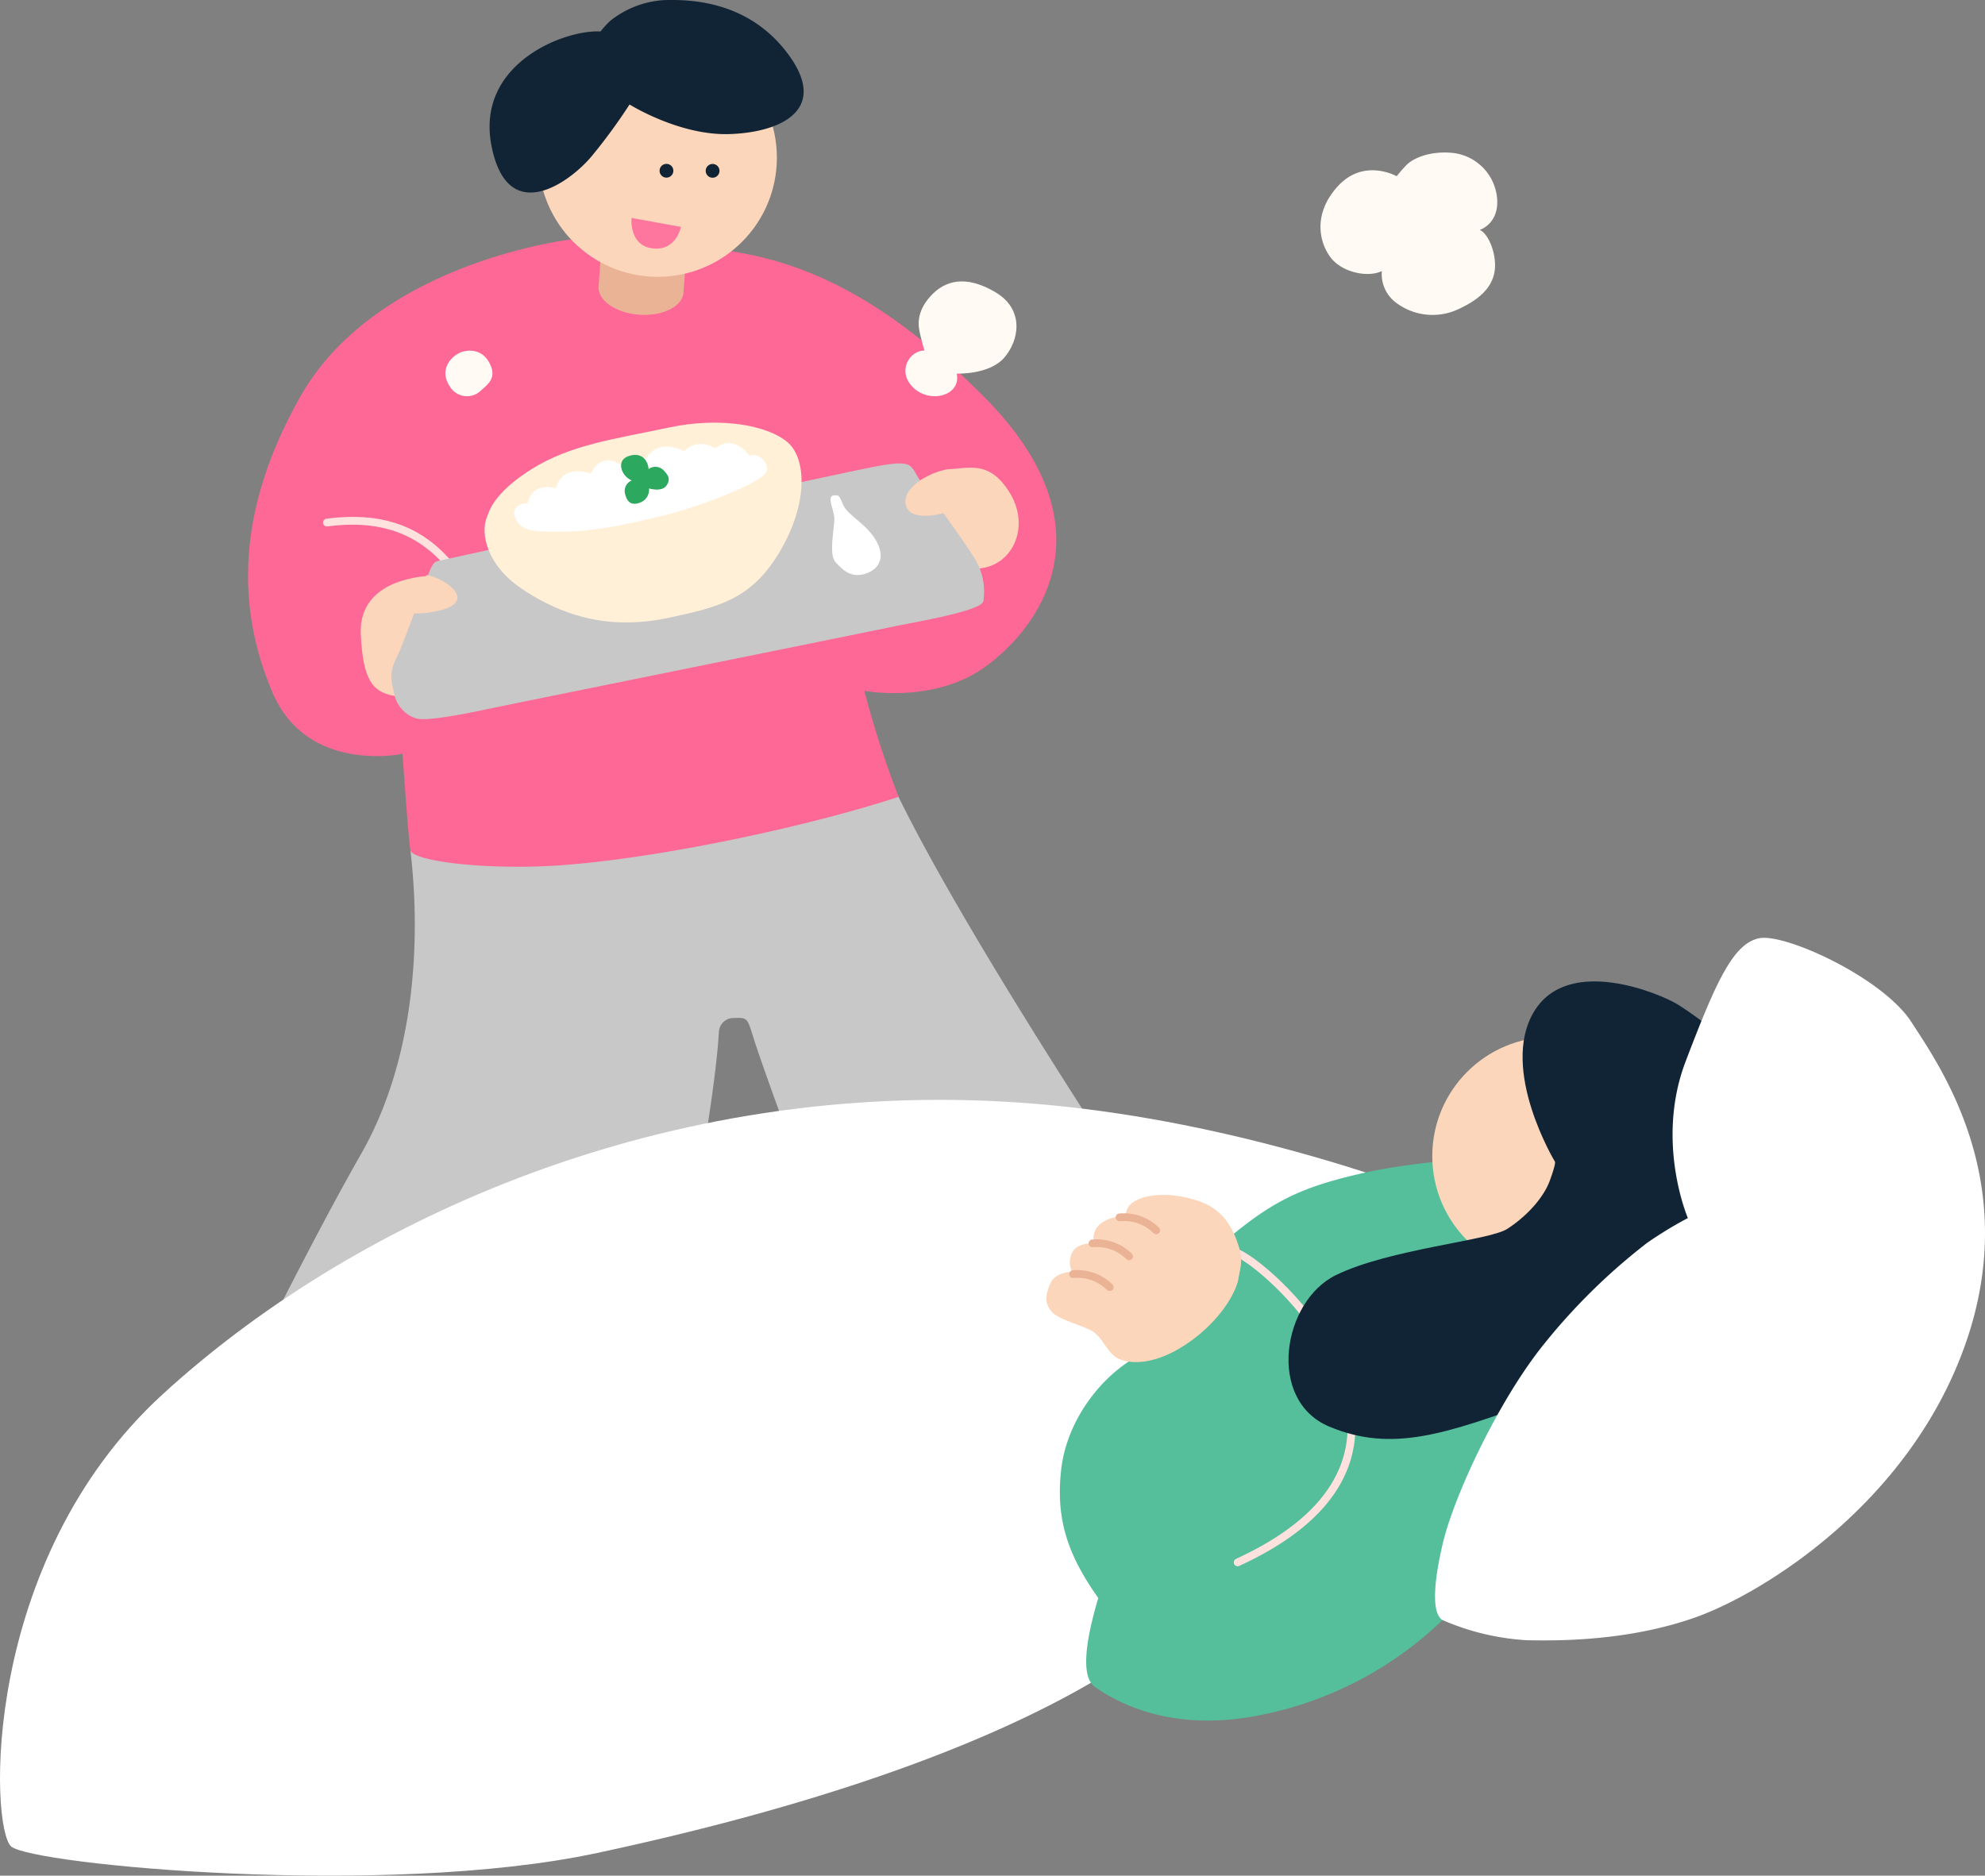<svg xmlns="http://www.w3.org/2000/svg" width="448.369" height="423.723" viewBox="0 0 448.369 423.723">
  <rect x="0" y="0" width="448.369" height="423.723" fill="#808080" stroke="none"/>
  <g id="FV3" transform="translate(-5.81 -5.637)">
    <g id="看病する人">
      <path id="パス_1588" data-name="パス 1588" d="M98.52,197.76c2.38,20.26,1.09,47.18-11.18,68.62s-30.26,58.2-30.26,58.2l92.94,14.98s16.56-73.69,18.18-100.88a3.291,3.291,0,0,1,3.36-3.07c3.21-.1,3.02-.06,4.58,4.9s20.08,58.59,34.21,80.65l66.4-24.79s-49.17-72.29-67.98-110.71S98.51,197.77,98.51,197.77Z" fill="#c9c8c9"/>
      <path id="パス_1589" data-name="パス 1589" d="M136.84,59.46c-12.51,1.37-48.17,9.27-63.15,35.72s-14.18,48.49-6.31,66.92,29.35,13.83,29.35,13.83,1.37,19.82,1.8,21.82,12.23,3.99,27.82,3.65c21.45-.48,59.5-8.23,82.44-15.75a219.35,219.35,0,0,1-7.74-23.95s15.52,2.95,27.08-5.27,29.95-30.97-.02-61.12-50.84-32.48-66.59-34.08-24.67-1.77-24.67-1.77Z" fill="#fe6896"/>
      <path id="パス_1590" data-name="パス 1590" d="M142.08,55.74l-1.06,14.6c-.23,3.15,3.88,6.01,9.18,6.39s9.78-1.86,10-5l1.06-14.6-19.18-1.39Z" fill="#eab396"/>
      <circle id="楕円形_50" data-name="楕円形 50" cx="26.92" cy="26.92" r="26.92" transform="translate(127.45 14.33)" fill="#fcd6ba"/>
      <circle id="楕円形_51" data-name="楕円形 51" cx="1.56" cy="1.56" r="1.56" transform="translate(154.79 42.65)" fill="#112435"/>
      <circle id="楕円形_52" data-name="楕円形 52" cx="1.56" cy="1.56" r="1.56" transform="translate(165.21 42.67)" fill="#112435"/>
      <path id="パス_1591" data-name="パス 1591" d="M148.46,54.87l11.16,2.02s-.97,5.2-5.96,4.9c-5.89-.36-5.2-6.92-5.2-6.92Z" fill="#fe769e"/>
      <path id="パス_1592" data-name="パス 1592" d="M141.47,12.75c-8.07-.49-28.24,7.22-24.65,25.78s17.72,8.35,22.7,2.32a125.056,125.056,0,0,0,8.49-11.61s11.17,7.01,22.46,6.69,22.65-5.24,13.56-17.79S161.34,5.49,155.63,5.67a21.611,21.611,0,0,0-11.94,4.64,19.231,19.231,0,0,0-2.22,2.43Z" fill="#112435"/>
      <path id="パス_1593" data-name="パス 1593" d="M110.44,138.11a.885.885,0,0,1-.92-.38c-6.93-10.75-16.38-14.93-29.74-13.17a.877.877,0,1,1-.22-1.74c14.11-1.86,24.1,2.57,31.45,13.96a.872.872,0,0,1-.26,1.21.812.812,0,0,1-.29.12Z" fill="#ffe2de"/>
      <path id="パス_1594" data-name="パス 1594" d="M109.96,85.2c-2.58,1.07-4.87,4.11-2.62,7.61a4.518,4.518,0,0,0,7.14,1.02c1.47-1.36,3.88-2.92,1.67-6.56s-6.19-2.07-6.19-2.07Z" fill="#fffbf4"/>
      <path id="パス_1595" data-name="パス 1595" d="M201.37,79.16c-3.35-.07-6.34,4.69-2.52,8.38s10.86,1.79,9.8-3.18c0,0,7.31.3,10.7-3.56s4.72-10.9-2-14.85-11.44-2.65-14.68.99-2.69,6.65-2.35,8.24,1.05,3.99,1.05,3.99Z" transform="translate(13.263 5.673)" fill="#fffbf4"/>
      <path id="パス_1596" data-name="パス 1596" d="M219.88,111.64c4.86-.16,9.53-2.14,14.11,5.5s.48,16.45-7.25,16.93a14.336,14.336,0,0,1-11.75-4.54l4.89-17.9Z" fill="#fcd6ba"/>
      <path id="パス_1597" data-name="パス 1597" d="M103.36,135.69c-6.98.32-16.57,3.15-16.05,13.33s2.53,13.17,8.17,13.92,12.62-7.4,12.62-7.4Z" fill="#fcd6ba"/>
      <path id="パス_1598" data-name="パス 1598" d="M104.71,132.37c5.83-1.25,89.47-19.54,98.5-21.28s8.15-.37,10.18,2.72,12.17,16.6,13.38,19.47a14.366,14.366,0,0,1,1.16,8.18c-.5,2.26-16.02,4.8-20.51,5.76s-87.13,17.67-92,18.71-11.84,2.34-14.63,2.15-5.3-2.78-5.86-5.41-1.42-4.79.38-8.31,6.88-18.19,7.54-19.7S103.9,132.54,104.71,132.37Z" fill="#c9c8c9"/>
      <path id="パス_1599" data-name="パス 1599" d="M219.88,111.64c-4.54.78-10.61,4.43-9.4,8.28s8.66,1.57,8.66,1.57l5.87-1.85-5.14-8.01Z" fill="#fcd6ba"/>
      <path id="パス_1600" data-name="パス 1600" d="M102.25,135.54c4.3.84,11.47,5.97,2.79,8.02s-9.79-1.33-9.79-1.33l6.99-6.69Z" fill="#fcd6ba"/>
      <path id="パス_1601" data-name="パス 1601" d="M194.08,117.57c-1.47.16-.13,2.77.16,4.73s-1.45,8.47.33,10.38,3.64,3.6,6.81,2.53,4.47-3.83,2.23-7.6-6.27-5.51-7.3-7.84-.96-2.34-2.23-2.2Z" fill="#fff"/>
      <path id="パス_1602" data-name="パス 1602" d="M115.83,122.37c-1.58,3.63-.15,10.87,7.78,16.23,11.13,7.51,22.04,9,33.28,6.59s18.71-4.13,25.12-15.04,5.96-21,1.65-24.65-14.83-5.84-26.82-3.27-22.04,3.8-30.91,9.36-9.66,9.77-10.1,10.78Z" fill="#fff0d7"/>
      <path id="パス_1603" data-name="パス 1603" d="M124.95,119.45c1.22-5.31,6.41-3.48,6.41-3.48,1.72-5.9,7.91-3.31,7.91-3.31,2.64-5.51,7.07-1.76,7.07-1.76l5.45-1.75c2.99-4.8,8.58-1.54,8.58-1.54,3.16-3.32,7.01-.67,7.01-.67,4.11-3.47,7.7,1.63,7.7,1.63,1.87-.89,5.1,1.85,3.61,4.03s-14.46,7.5-23.97,9.74c-6.95,1.63-14.04,3.3-21.61,3.4s-9.51-.27-10.8-2.88,1.24-3.35,1.71-3.45a2.152,2.152,0,0,1,.94.04Z" fill="#fff"/>
      <path id="パス_1604" data-name="パス 1604" d="M152.33,111.68c-.14-1.78-1.28-3.69-3.82-3.2s-2.71,2.2-2.11,3.64a4.214,4.214,0,0,0,2.1,2.05,2.6,2.6,0,0,0-1.53,2.92c.49,2.05,1.46,2.72,3.2,2.16a3.1,3.1,0,0,0,2.24-3.27s2.83.86,3.89-.59.48-2.35-.48-3.38a2.6,2.6,0,0,0-2.75-.8c-.65.22-.75.47-.75.47Z" fill="#2da85f"/>
      <path id="パス_1605" data-name="パス 1605" d="M309.29,21.25s-7.33-4.18-13.22,2.18-4.21,12.98-1.61,16.28,8.34,4.48,11.48,2.96a8.048,8.048,0,0,0,3.15,7.1A13.721,13.721,0,0,0,323.79,51c5.99-2.85,7.73-6.29,7.72-9.69s-1.66-7.15-3.46-7.94c0,0,4.29-1.31,3.94-6.92a11.323,11.323,0,0,0-9.61-10.42c-4.77-.61-9.17.79-11.07,2.89a27.812,27.812,0,0,0-2.02,2.33Z" transform="translate(12 24.203)" fill="#fffbf4"/>
    </g>
    <g id="看病される人">
      <path id="パス_1606" data-name="パス 1606" d="M253.08,385.29c-26.1,15.38-64.4,28.67-112.36,38.94S13.14,426.85,8.35,422.78s-7.1-64.31,34.17-102.14,109.9-70.55,190-66.14,154.62,46.84,154.62,46.84L253.07,385.29Z" fill="#fff"/>
      <path id="パス_1607" data-name="パス 1607" d="M362.9,266.76c-5.87-.9-34.19.46-49.14,3.86s-21.1,6.67-32.69,16.6c-4.75,4.07-11.31,12.89-14.05,22.86-10.69,3.69-20.16,15.31-21.52,27.6-1.26,11.33,1.59,19.34,8.39,28.97-2.73,9.15-4.12,17.72-.76,20.07,7.99,5.6,20.68,9.94,38.16,6.2a82.265,82.265,0,0,0,40.37-21.31s37.12-103.95,31.24-104.85Z" fill="#55bf9c"/>
      <path id="パス_1608" data-name="パス 1608" d="M285.56,359.45a.88.88,0,0,1-.98-.49.9.9,0,0,1,.43-1.17c16.63-7.65,25.11-17.63,25.2-29.68.15-18.17-19.18-35.69-25.07-38.52a.877.877,0,0,1,.76-1.58c6.34,3.04,26.22,20.88,26.07,40.11-.1,12.79-8.93,23.3-26.23,31.26a.636.636,0,0,1-.18.06Z" fill="#ffe2de"/>
      <path id="パス_1609" data-name="パス 1609" d="M284.99,285.4c-1.91-4.75-4.61-7.34-9.42-8.76s-9.3-1.34-12.2-.23-3.23,2.75-3.35,4.05a8.109,8.109,0,0,0-5.11,1.29,4.056,4.056,0,0,0-1.95,4.63s-3.33.03-4.64,1.68a4.75,4.75,0,0,0-.33,4.87s-3.81.03-4.92,2.62-1.41,4.42.29,6.4,7.54,3.19,9.51,4.63,2.82,4,4.81,5.53,8.84,2.96,18.26-4.4c6.04-4.72,9.14-10.38,9.61-13.22s1.31-4.4-.57-9.09Z" fill="#fcd6ba"/>
      <path id="パス_1610" data-name="パス 1610" d="M267.15,284.43a.886.886,0,0,1-.81-.24,9.419,9.419,0,0,0-7.59-2.67.881.881,0,0,1-.92-.83.867.867,0,0,1,.83-.92,11.293,11.293,0,0,1,8.94,3.2.881.881,0,0,1-.01,1.24.825.825,0,0,1-.43.23Z" fill="#eab396"/>
      <path id="パス_1611" data-name="パス 1611" d="M261.03,290.31a.886.886,0,0,1-.81-.24,9.441,9.441,0,0,0-7.6-2.67.876.876,0,1,1-.09-1.75,11.293,11.293,0,0,1,8.94,3.2.872.872,0,0,1-.01,1.24.825.825,0,0,1-.43.23Z" fill="#eab396"/>
      <path id="パス_1612" data-name="パス 1612" d="M256.64,297.26a.886.886,0,0,1-.81-.24,9.431,9.431,0,0,0-7.59-2.67.876.876,0,1,1-.09-1.75,11.246,11.246,0,0,1,8.94,3.2.881.881,0,0,1-.01,1.24.825.825,0,0,1-.43.23Z" fill="#eab396"/>
      <circle id="楕円形_53" data-name="楕円形 53" cx="26.92" cy="26.92" r="26.92" transform="translate(329.33 239.89)" fill="#fcd6ba"/>
      <path id="パス_1613" data-name="パス 1613" d="M357.04,268.08s-12.56-20.82-4.76-33.86,28.81-3.94,32.42-1.71,21.29,14.06,25.67,28.99-37.53,53.49-57.73,60.75-32.38,11.63-46.59,5.66-10.56-28.3,1.49-34.21,34.58-7.79,38.71-10.44,8.14-6.84,9.62-10.88S357.04,268.08,357.04,268.08Z" fill="#112435"/>
      <path id="パス_1614" data-name="パス 1614" d="M387.06,280.79s-7.41-17.22-.51-35.35,10.76-26.6,16.57-27.84,27.96,8.91,34.41,18.89,24.95,36,12.36,72.39-46.09,56.82-61.15,62.14-30.6,5.31-38.08,5.15a55.639,55.639,0,0,1-19-4.55c-2.01-1.13-2.53-6.32.03-17.25s12.79-32.71,23.03-45.29a137.594,137.594,0,0,1,23.16-22.69,88.536,88.536,0,0,1,9.19-5.59Z" fill="#fff"/>
    </g>
  </g>
</svg>

